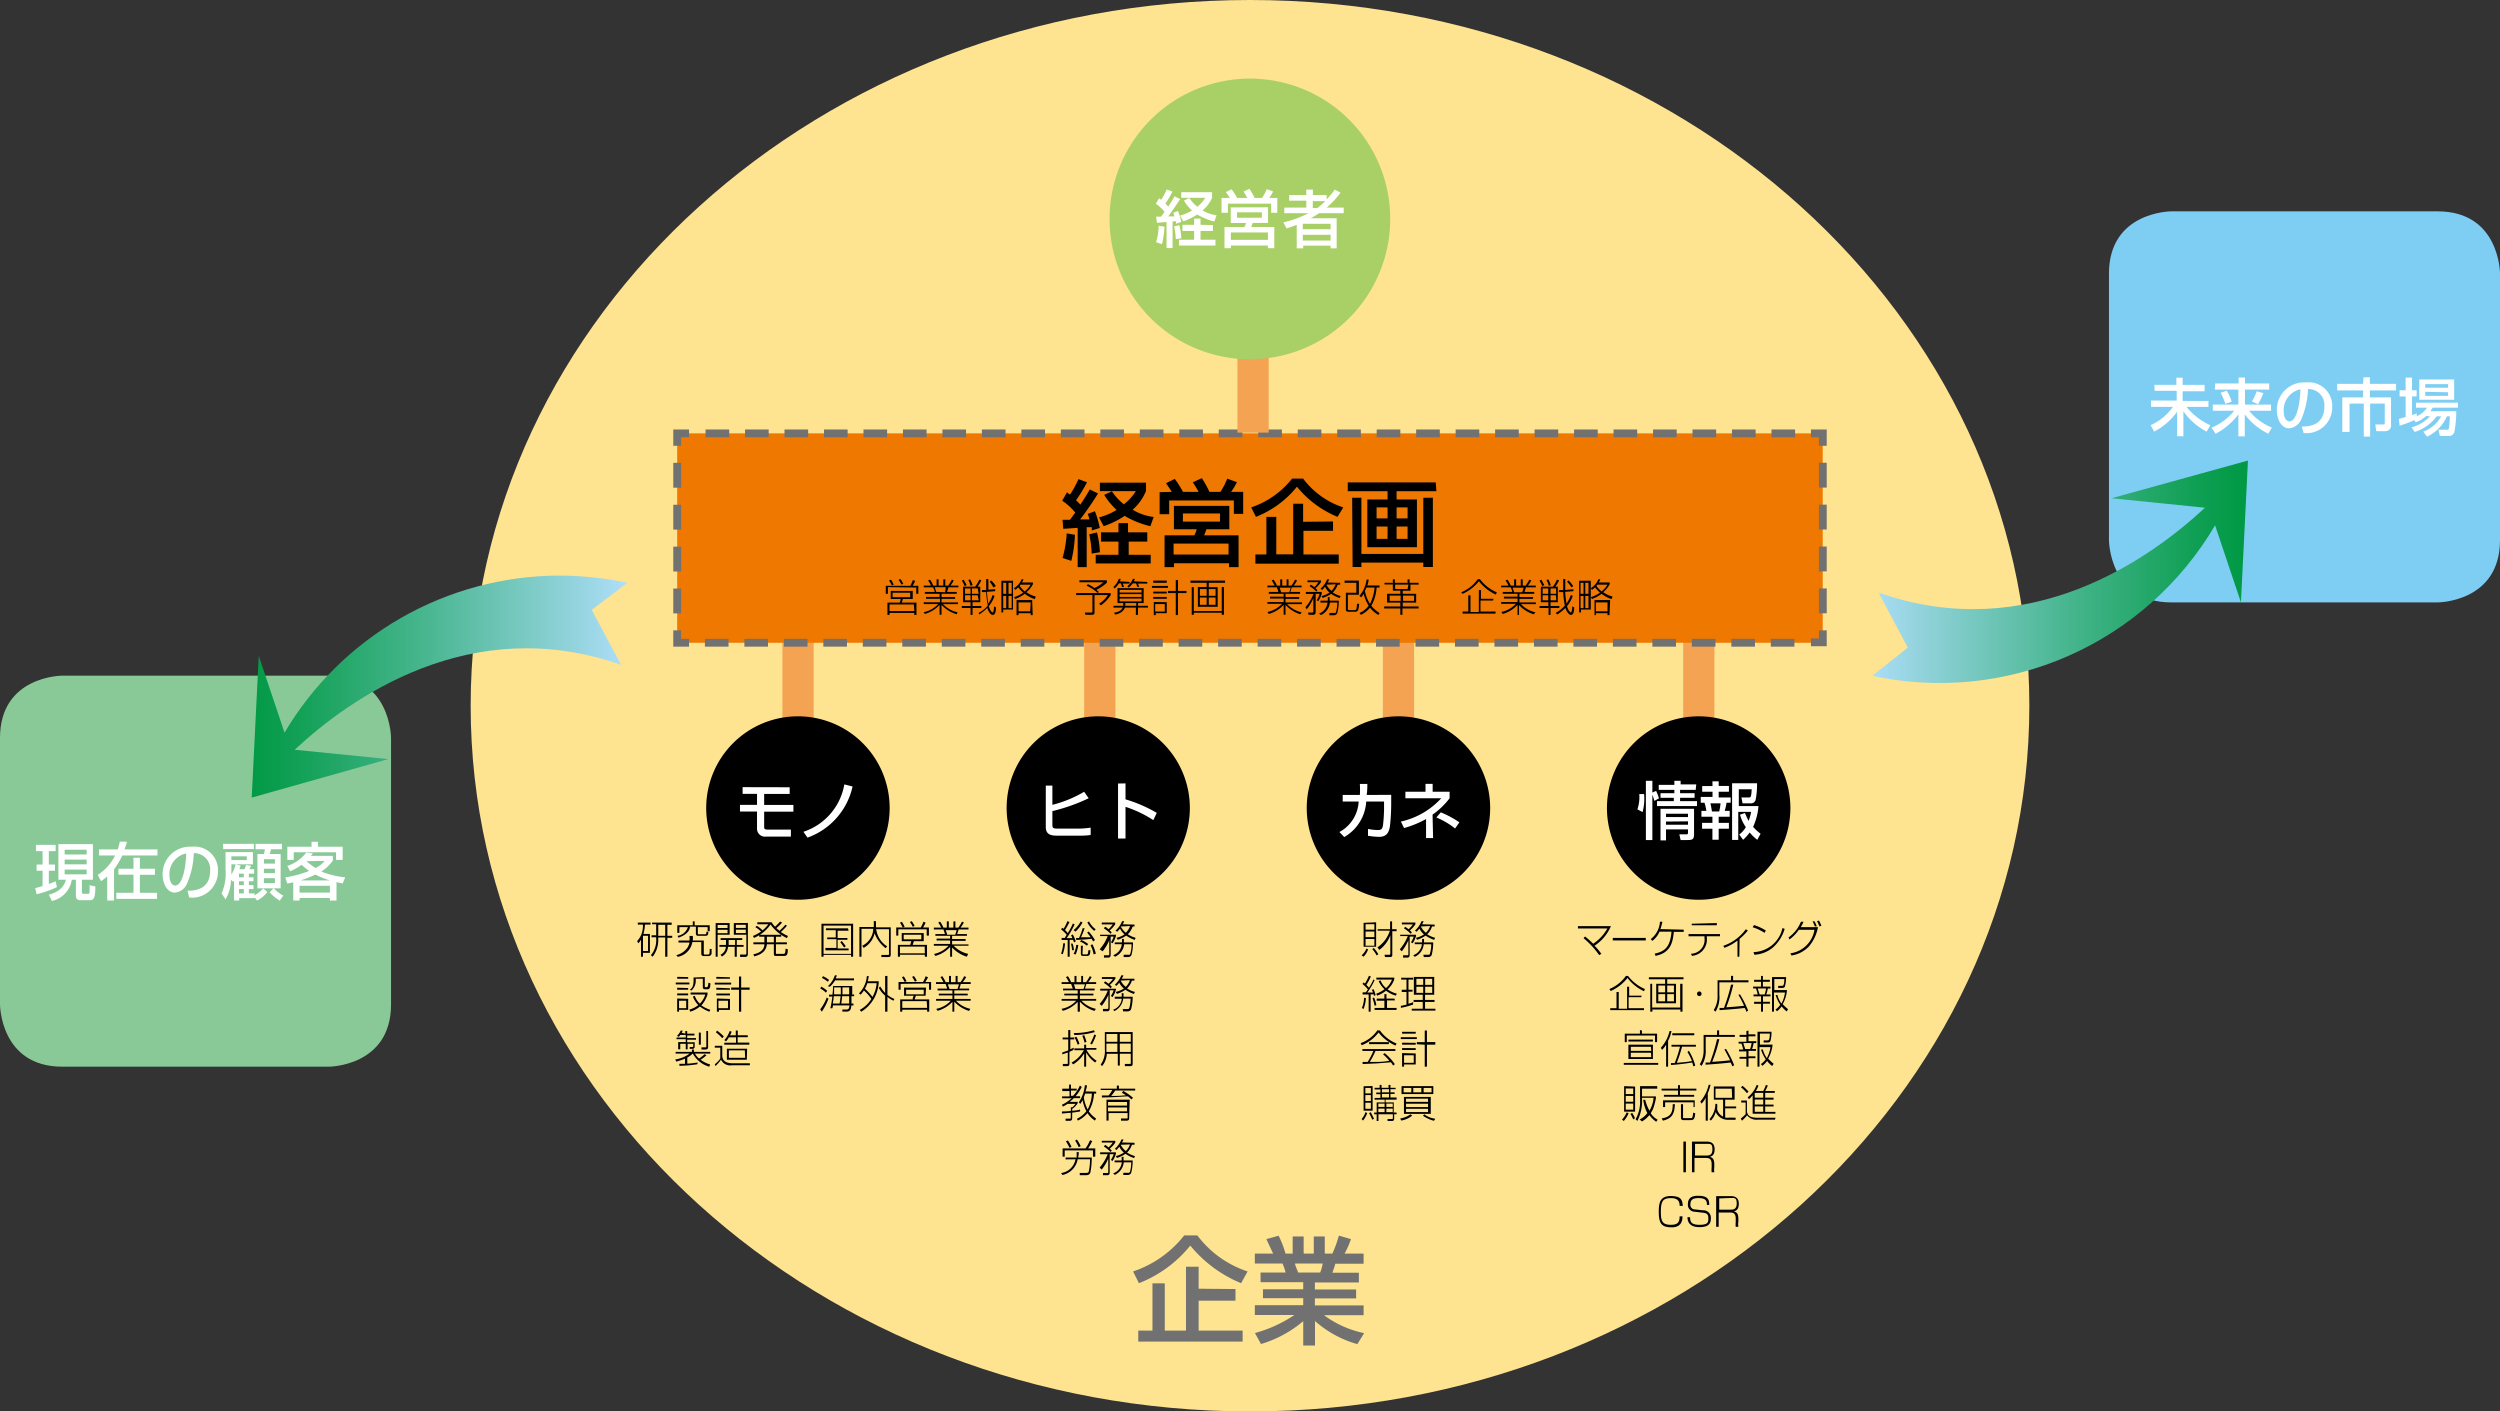 <svg xmlns="http://www.w3.org/2000/svg" xmlns:xlink="http://www.w3.org/1999/xlink" viewBox="0 0 227.34 128.35"><rect x="0" y="0" width="227.34" height="128.35" fill="#333333" stroke="none"/><defs><style>.cls-1,.cls-10,.cls-3,.cls-8,.cls-9{fill:none;}.cls-2{fill:#fee391;}.cls-3{stroke:#f4a352;stroke-width:2.84px;}.cls-4{fill:#fff;}.cls-5{fill:#7ecef4;}.cls-6{fill:#89c997;}.cls-7{fill:#ee7800;}.cls-10,.cls-8,.cls-9{stroke:#727171;stroke-width:0.71px;}.cls-8{stroke-dasharray:2.26 1.55;}.cls-9{stroke-dasharray:2.15 1.44;}.cls-11{clip-path:url(#clip-path);}.cls-12{fill:url(#名称未設定グラデーション);}.cls-13{clip-path:url(#clip-path-2);}.cls-14{fill:url(#名称未設定グラデーション_2);}.cls-15{fill:#727171;}.cls-16{fill:#a9d066;}</style><clipPath id="clip-path"><path class="cls-1" d="M25.88,66.64l-2.35-7-.64,12.89,12.42-3.5-8.51-.85c5-4.66,16-12.54,29.68-7.72l-2.67-5L57.05,53a30,30,0,0,0-6.21-.66,29.14,29.14,0,0,0-25,14.34"/></clipPath><linearGradient id="名称未設定グラデーション" x1="-149.67" y1="158.41" x2="-148.67" y2="158.41" gradientTransform="matrix(34.16, 0, 0, -34.16, 5135.2, 5473.29)" gradientUnits="userSpaceOnUse"><stop offset="0" stop-color="#094"/><stop offset="0.15" stop-color="#14a158"/><stop offset="0.46" stop-color="#46b58d"/><stop offset="0.89" stop-color="#97d5e1"/><stop offset="1" stop-color="#addef8"/></linearGradient><clipPath id="clip-path-2"><path class="cls-1" d="M192,45.31l8.51.86c-5,4.65-16,12.54-29.68,7.72l2.66,5-3.23,2.57a29.05,29.05,0,0,0,31.17-13.69l2.35,7,.64-12.89Z"/></clipPath><linearGradient id="名称未設定グラデーション_2" x1="-149.67" y1="158.38" x2="-148.67" y2="158.38" gradientTransform="matrix(34.16, 0, 0, -34.16, 5282.59, 5462.81)" gradientUnits="userSpaceOnUse"><stop offset="0" stop-color="#addef8"/><stop offset="0.2" stop-color="#86ced0"/><stop offset="0.58" stop-color="#3eb285"/><stop offset="0.86" stop-color="#11a056"/><stop offset="1" stop-color="#094"/></linearGradient></defs><g id="レイヤー_2" data-name="レイヤー 2"><g id="レイヤー_1-2" data-name="レイヤー 1"><path class="cls-2" d="M184.54,64.17c0,35.45-31.73,64.18-70.87,64.18S42.8,99.62,42.8,64.17,74.53,0,113.67,0s70.87,28.73,70.87,64.17"/><path d="M59.1,84.93v1.72h-.63V87h-.18V85.45a1.3,1.3,0,0,1-.25.33l-.1-.2a2,2,0,0,0,.52-1.5H58V83.9h1.16v.18h-.51a3.81,3.81,0,0,1-.14.85Zm-.17.17h-.46v1.38h.46Zm2.15-1h-.39v1h.44v.18h-.44V87h-.2V85.25h-.63v.14A2.51,2.51,0,0,1,59.35,87l-.16-.14a2.11,2.11,0,0,0,.48-1.5v-.13h-.42v-.18h.42v-1H59.3V83.9h1.78Zm-.59,0h-.63v1h.63Z"/><path d="M61.5,86.86a1.79,1.79,0,0,0,1-.66,1.33,1.33,0,0,0,.2-.49h-1v-.18h1a2.12,2.12,0,0,0,0-.42H63a3.13,3.13,0,0,1,0,.42h1V86.7c0,.1,0,.1.11.1h.25c.15,0,.17,0,.18-.51l.17,0s0,.42,0,.44-.08.21-.27.21H64c-.23,0-.23-.18-.23-.27v-1h-.81a1.65,1.65,0,0,1-1.32,1.34Zm1.67-3.08v.36h1.37v.54h-.19v-.37h-.89v.55c0,.07,0,.1.11.1h.52c.1,0,.14,0,.15-.23l.17,0c0,.31-.07.37-.27.37h-.61c-.13,0-.25,0-.25-.25v-.58h-.54c0,.22-.15.69-1.05,1l-.08-.17a1.13,1.13,0,0,0,.94-.79h-.77v.52h-.19v-.69H63v-.36Z"/><path d="M66.35,83.94V85H65.26v2h-.18V83.94Zm-.19.17h-.9v.28h.9Zm0,.44h-.9v.31h.9Zm1.46,1.38v.17H67V87h-.19V86.1h-.61a1.07,1.07,0,0,1-.55.88l-.13-.16a.86.86,0,0,0,.49-.72h-.59v-.17h.6a.62.62,0,0,0,0-.12v-.33h-.49v-.17H67.5v.17H67v.45Zm-.77,0v-.45h-.59v.34a.41.41,0,0,1,0,.11Zm1.16-2v2.79c0,.17-.05.3-.25.3H67.3l0-.22h.44c.07,0,.13,0,.13-.1V85H66.73V83.94Zm-.19.17h-.9v.28h.9Zm0,.44h-.9v.31h.9Z"/><path d="M71.56,84.18a4.25,4.25,0,0,1-.55.57,3.35,3.35,0,0,0,.64.36l-.09.2a3.89,3.89,0,0,1-1.49-1.24,3.46,3.46,0,0,1-1.51,1.22l-.09-.18a3.74,3.74,0,0,0,.74-.4,3.06,3.06,0,0,0-.52-.4l.13-.12a2.88,2.88,0,0,1,.53.41,3.51,3.51,0,0,0,.52-.55h-1v-.18h1.3a2,2,0,0,0,.31.4,4.08,4.08,0,0,0,.46-.47l.18.1a4.3,4.3,0,0,1-.52.5l.28.24a4.68,4.68,0,0,0,.54-.55Zm-1,1v.51h1v.18h-1v.78c0,.08,0,.09.11.09h.53c.17,0,.21,0,.24-.48l.2.07c0,.52-.1.6-.38.6h-.67c-.16,0-.22,0-.22-.24v-.82h-.63c-.07.53-.36.89-1.15,1.1l-.08-.19c.53-.11,1-.37,1-.91h-1v-.18h1v-.51h-.47v-.17h2v.17Zm-.19,0h-.63v.51h.63Z"/><path d="M62.69,89.35v.17H61.45v-.17Zm-.11-.5V89h-1v-.17Zm0,1V90h-1v-.18Zm0,.49v.17h-1v-.17Zm0,.49v1h-.83V92h-.17V90.8ZM62.4,91h-.65v.68h.65Zm2.1,1a3.5,3.5,0,0,1-.85-.47,2.63,2.63,0,0,1-.88.47l-.08-.19a2.3,2.3,0,0,0,.81-.41,2.25,2.25,0,0,1-.49-.77l.17-.08a1.75,1.75,0,0,0,.46.72,2.1,2.1,0,0,0,.5-.83H62.8v-.18h1.54v.17a2.83,2.83,0,0,1-.56,1,3,3,0,0,0,.82.4Zm-.41-3.15v.83c0,.07,0,.09.1.09h.1s.11,0,.13-.41l.18.06c0,.45-.1.54-.26.54h-.22c-.16,0-.21-.07-.21-.22V89h-.65a1.21,1.21,0,0,1-.39,1.08L62.74,90c.33-.26.33-.51.33-1.11Z"/><path d="M66.49,89.36v.17H65v-.17Zm-.11-.49V89H65.14v-.17Zm0,1V90H65.14v-.18Zm0,.48v.17H65.14v-.17Zm0,.49v1h-1V92h-.19V90.8ZM66.2,91h-.87v.68h.87Zm.29-1V89.8h.71v-1h.2v1h.77V90H67.4v2h-.2V90Z"/><path d="M63.41,96.78a11.14,11.14,0,0,1-1.63.14v-.18h.51v-.47a5.37,5.37,0,0,1-.8.27l-.08-.2a2.85,2.85,0,0,0,1.3-.53H61.44v-.16h1.48v-.21h.18v.21h1.49v.16H63.2a1.54,1.54,0,0,0,.37.45,3.69,3.69,0,0,0,.51-.4l.16.1a3.18,3.18,0,0,1-.53.41,2.76,2.76,0,0,0,.87.43L64.5,97A2.45,2.45,0,0,1,63,95.8h0a2.27,2.27,0,0,1-.5.37v.55c.31,0,.63-.06.95-.1ZM62.32,94v-.24h.17V94h.66v.16h-.66v.24h.8v.15h-.8v.23h.68v.41c0,.18-.15.19-.23.19h-.22l0-.17.24,0c.06,0,.08,0,.08-.1v-.19h-.51v.5h-.17v-.5h-.5v.5h-.19v-.66h.69V94.5h-.84v-.15h.84v-.24h-.49a.75.75,0,0,1-.17.18l-.13-.1a1.43,1.43,0,0,0,.33-.47l.18,0a.7.7,0,0,1-.1.19Zm1.41-.1V95h-.18v-1.1Zm.66-.14v1.47c0,.14-.08.21-.23.21h-.37l0-.2h.36c.07,0,.08,0,.08-.09v-1.4Z"/><path d="M65.68,95.1V96c0,.28.14.69.93.69h1.58l0,.18H66.57a.91.91,0,0,1-1-.51,4.5,4.5,0,0,1-.5.58L65,96.78a2.61,2.61,0,0,0,.5-.51v-1H65V95.1Zm0-.69a4.65,4.65,0,0,0-.58-.54l.11-.15a4.77,4.77,0,0,1,.61.53Zm1.23-.27v-.43h.18v.43H68v.18h-.92v.49h1.06V95H65.86v-.18h1.07v-.49h-.65a1.89,1.89,0,0,1-.26.37l-.15-.12a2.43,2.43,0,0,0,.49-.83l.17.07a2.5,2.5,0,0,1-.14.33Zm1,2.23H66.1v-1h1.84Zm-.18-.86H66.28v.68h1.48Z"/><path d="M77.58,84V87h-.19v-.17h-2.5V87H74.7V84Zm-.19.17h-2.5v2.57h2.5Zm-.22.47h-1v.66h.89v.16h-.89v.79h1v.17H75.06V86.2h1v-.79h-.84v-.16H76v-.66h-.89v-.17h2Zm-.41,1.52c-.18-.25-.26-.38-.35-.48l.13-.11a4.52,4.52,0,0,1,.37.47Z"/><path d="M79.66,83.78v.55H81v2.39c0,.25,0,.31-.28.31h-.57l0-.19h.59c.08,0,.1,0,.1-.11V84.5H79.68a2.15,2.15,0,0,0,1,1.56l-.15.16a3.11,3.11,0,0,1-1-1.35,2,2,0,0,1-1,1.33L78.41,86a1.77,1.77,0,0,0,1-1.54H78.34V87h-.19v-2.7h1.31v-.55Z"/><path d="M81.69,84.51v.57H81.5v-.74h2.23a2.45,2.45,0,0,0,.24-.52l.2.08a3.22,3.22,0,0,1-.23.44h.53v.74h-.2v-.57ZM84,85.59h-.91c0,.11-.06.21-.09.33H84.3V87h-.2v-.18H81.84V87h-.19V85.92h1.12a2.07,2.07,0,0,0,.09-.33H82v-.74h2Zm-1.91-1.25a4.26,4.26,0,0,0-.25-.44l.18-.07a3,3,0,0,1,.24.44Zm2,1.74H81.84v.61H84.1ZM83.78,85h-1.6v.42h1.6ZM83,84.28a2.17,2.17,0,0,0-.26-.44l.17-.07a2.24,2.24,0,0,1,.26.43Z"/><path d="M87.92,87a3.06,3.06,0,0,1-1.34-.84V87H86.4v-.89a2.9,2.9,0,0,1-1.34.82l-.12-.18A2.54,2.54,0,0,0,86.26,86H84.92v-.16H86.4v-.32H85.17v-.17H86.4V85.1H85.06v-.16h.87a4.11,4.11,0,0,0-.14-.42h-.87v-.17h.67a3.22,3.22,0,0,0-.27-.46l.17-.08a2.85,2.85,0,0,1,.3.54h.31v-.56h.18v.56h.42v-.56h.18v.56h.27a3.4,3.4,0,0,0,.33-.54l.17.08a4,4,0,0,1-.3.46h.72v.17h-.9a3.83,3.83,0,0,1-.13.42h.89v.16H86.58v.29h1.23v.17H86.58v.32h1.49V86H86.72a2.61,2.61,0,0,0,1.32.74Zm-1.06-2a2.61,2.61,0,0,0,.13-.42H86l.14.42Z"/><path d="M75.11,90.27a2.22,2.22,0,0,0-.52-.38l.09-.17a2.37,2.37,0,0,1,.54.38Zm-.52,1.51a4.06,4.06,0,0,0,.59-1.07l.16.11A5.4,5.4,0,0,1,74.73,92Zm.69-2.5a2.21,2.21,0,0,0-.54-.35l.1-.16a2.64,2.64,0,0,1,.55.34Zm0,.41a2.38,2.38,0,0,0,.64-1l.18,0a1.36,1.36,0,0,1-.11.28h1.67v.18H75.94a2.83,2.83,0,0,1-.47.58Zm2.39.73v.17h-.24c0,.21,0,.46,0,.67h.18v.17h-.2c0,.32-.09.56-.42.56H76.6l0-.19H77c.2,0,.22-.16.25-.37h-1.5a2,2,0,0,1-.06.26l-.18,0a9.12,9.12,0,0,0,.18-1.07h-.3v-.17h.31a7.78,7.78,0,0,0,.06-.79H77.5c0,.11,0,.64,0,.79Zm-1.32.84c.06-.35.08-.56.09-.67h-.62c0,.12-.06.52-.09.67Zm.11-.84c0-.27,0-.46,0-.63h-.61c0,.17,0,.32,0,.63Zm.76.84c0-.2,0-.24,0-.67h-.64c0,.23-.06.5-.07.67Zm0-.84c0-.07,0-.55,0-.63h-.61c0,.13,0,.28,0,.63Z"/><path d="M78.11,90.34a2.57,2.57,0,0,0,.72-1.58H79a3.18,3.18,0,0,1-.09.47h1A3.33,3.33,0,0,1,78.32,92l-.14-.16a2.87,2.87,0,0,0,1.06-1,4,4,0,0,0-.68-.77,2.75,2.75,0,0,1-.3.38Zm.76-.93a2.39,2.39,0,0,1-.22.5,5.13,5.13,0,0,1,.69.75,3.08,3.08,0,0,0,.38-1.25ZM81.25,91a3.06,3.06,0,0,1-.55-.34V92h-.21V90.54a2.3,2.3,0,0,1-.58-.72l.14-.11a3.18,3.18,0,0,0,.44.58V88.75h.21v1.72a2.64,2.64,0,0,0,.63.37Z"/><path d="M81.9,89.47V90h-.19V89.3h2.22a2.25,2.25,0,0,0,.24-.52l.21.08c0,.07-.1.21-.23.44h.52V90h-.19v-.57Zm2.27,1.08h-.9c0,.11-.06.22-.1.33H84.5V92h-.19v-.18H82.05V92h-.19V90.88H83c0-.1,0-.16.09-.33h-.88v-.74h2Zm-1.9-1.25c-.07-.14-.14-.26-.25-.44l.17-.07a3.3,3.3,0,0,1,.25.44Zm2,1.74H82.05v.61h2.26ZM84,90h-1.6v.42H84Zm-.8-.73a2.76,2.76,0,0,0-.26-.44l.17-.07a2.24,2.24,0,0,1,.26.43Z"/><path d="M88.12,91.93a3.06,3.06,0,0,1-1.34-.84V92h-.17V91.1a2.9,2.9,0,0,1-1.35.82l-.12-.18A2.39,2.39,0,0,0,86.46,91H85.12v-.16h1.49v-.32H85.37v-.16h1.24v-.3H85.26V89.9h.87a4.11,4.11,0,0,0-.14-.42h-.87v-.17h.67a3.22,3.22,0,0,0-.27-.46l.17-.08a2.85,2.85,0,0,1,.3.54h.31v-.56h.18v.56h.42v-.56h.18v.56h.27a3.4,3.4,0,0,0,.33-.54l.18.08a3.1,3.1,0,0,1-.31.46h.72v.17h-.9a3.83,3.83,0,0,1-.13.42h.89v.16H86.78v.3H88v.16H86.78v.32h1.49V91H86.93a2.54,2.54,0,0,0,1.31.74Zm-1.05-2a3.62,3.62,0,0,0,.13-.42h-1c0,.06.12.35.14.42Z"/><line class="cls-3" x1="72.57" y1="66.55" x2="72.57" y2="54.93"/><path d="M80.9,73.47a8.34,8.34,0,1,1-8.33-8.33,8.34,8.34,0,0,1,8.33,8.33"/><path class="cls-4" d="M71.81,71.59v.61H69.49v1h2.66v.61H69.49v1.32c0,.23,0,.31.36.31h.86l1.21,0,0,.64H69.63a.72.72,0,0,1-.79-.7V73.8H67.29v-.61h1.55v-1H67.53v-.61Z"/><path class="cls-4" d="M73.06,75.64a5.52,5.52,0,0,0,3.72-4.31l.75.19a6.4,6.4,0,0,1-4.1,4.65Z"/><line class="cls-3" x1="100.01" y1="66.55" x2="100.01" y2="54.93"/><path d="M108.2,73.47a8.33,8.33,0,1,1-8.33-8.33,8.34,8.34,0,0,1,8.33,8.33"/><path d="M97.72,84.07A8.54,8.54,0,0,1,97,85.31l.52,0a2,2,0,0,0-.12-.25l.15-.09a3.85,3.85,0,0,1,.28.63l-.16.1-.09-.23-.31,0V87h-.18V85.48l-.55,0,0-.19h.29L97,85a4.05,4.05,0,0,0-.51-.49l.11-.15.12.1a3.4,3.4,0,0,0,.34-.69l.2.07a7.09,7.09,0,0,1-.41.73,3.44,3.44,0,0,1,.25.28,5.83,5.83,0,0,0,.47-.88Zm-1.23,2.64a3.1,3.1,0,0,0,.19-.93l.17,0a3.4,3.4,0,0,1-.21,1Zm1-.3a3.41,3.41,0,0,0-.1-.6l.15,0a2.37,2.37,0,0,1,.12.6Zm.14.34a2.28,2.28,0,0,0,.24-.82l.19,0a3.17,3.17,0,0,1-.24.86Zm0-2.17a2.55,2.55,0,0,0,.64-.78l.17.08a3,3,0,0,1-.64.84Zm1-.17a6.1,6.1,0,0,1-.33.82c.43,0,.57,0,.88,0-.09-.13-.14-.2-.32-.42l.14-.1a3.9,3.9,0,0,1,.57.78l-.17.12-.13-.24a13.36,13.36,0,0,1-1.41.1l0-.17h.26a5.62,5.62,0,0,0,.33-.89Zm.2,1.59a1.89,1.89,0,0,0-.62-.38l.12-.14a2.64,2.64,0,0,1,.63.37Zm-.39.71c0,.07,0,.08.1.08h.26c.09,0,.15,0,.17-.38l.18,0c0,.4-.07.52-.31.52H98.5c-.19,0-.21-.09-.21-.23V86h.18Zm.59-2.92a2.1,2.1,0,0,0,.61.72l-.14.14a2.45,2.45,0,0,1-.62-.76Zm.42,3a3.32,3.32,0,0,0-.28-.84l.17-.08a3.44,3.44,0,0,1,.31.86Z"/><path d="M100,86.33a4,4,0,0,0,.73-1.21h-.69V85h1.44v.12a2.34,2.34,0,0,1-.31.66l-.15-.09a1.79,1.79,0,0,0,.25-.52H101v1.65c0,.26-.16.26-.25.26h-.36l0-.21h.37c.07,0,.11,0,.11-.1V85.51a4,4,0,0,1-.6,1Zm1-1.41a3.21,3.21,0,0,0-.62-.5l.11-.14c.08,0,.16.1.32.22a2.77,2.77,0,0,0,.38-.44h-1v-.17h1.22v.16a2.37,2.37,0,0,1-.5.56l.18.17Zm.23,1.94a1.18,1.18,0,0,0,.78-1h-.64V85.7h.66a1.83,1.83,0,0,0,0-.32h.17c0,.1,0,.16,0,.32h.83a4.25,4.25,0,0,1-.14,1.15.34.34,0,0,1-.32.18h-.39l0-.21h.42c.13,0,.16,0,.18-.09a2.93,2.93,0,0,0,.12-.86h-.67A1.43,1.43,0,0,1,101.4,87Zm1.94-2.78v.17H103a1.82,1.82,0,0,1-.44.71,2.43,2.43,0,0,0,.71.32l-.08.19a3.09,3.09,0,0,1-.78-.39,2.89,2.89,0,0,1-.77.38l-.11-.18a2,2,0,0,0,.73-.31,1.66,1.66,0,0,1-.41-.53,1.74,1.74,0,0,1-.26.29l-.15-.1a2.36,2.36,0,0,0,.6-.86l.19,0a1.15,1.15,0,0,1-.14.28Zm-1.25.17,0,0a1.74,1.74,0,0,0,.46.57,1.62,1.62,0,0,0,.38-.61Z"/><path d="M97.61,95.48l-.36.17v1.06c0,.14,0,.24-.26.24h-.34l0-.2H97c.09,0,.1,0,.1-.11v-.93l-.5.17,0-.17.54-.19v-1h-.51v-.17h.51v-.68h.19v.68h.36v.17h-.36v.89l.33-.14Zm-.17,1.15a2.75,2.75,0,0,0,1.12-1.13H97.7v-.16h.89V95h.18v.3h.93v.16h-.9a2.61,2.61,0,0,0,.92,1l-.13.16a2.8,2.8,0,0,1-.82-.92V97h-.18V95.79a3,3,0,0,1-1,1Zm.2-2.69a6.23,6.23,0,0,0,1.83-.25l.09.16a6.73,6.73,0,0,1-1.86.27ZM98,95a4.71,4.71,0,0,0-.28-.65l.15-.08a2.56,2.56,0,0,1,.29.66Zm.63-.18a4.2,4.2,0,0,0-.21-.63l.17-.06a3.78,3.78,0,0,1,.21.62Zm.51.08a4.78,4.78,0,0,0,.37-.83l.16.07a4.49,4.49,0,0,1-.38.84Z"/><path d="M103,96.66c0,.19,0,.29-.24.29h-.47l0-.2h.47c.07,0,.07-.07.07-.11v-.82h-1v1.08h-.18V95.83h-1a1.91,1.91,0,0,1-.43,1.12l-.13-.14a2.09,2.09,0,0,0,.38-1.39V93.85H103Zm-2.39-1.27v.27h1V94.9h-1Zm1-1.36h-1v.71h1Zm1.22,0h-1v.71h1Zm0,.87h-1v.76h1Z"/><path d="M99.53,91.93a3,3,0,0,1-1.33-.84V92H98V91.1a2.9,2.9,0,0,1-1.35.82l-.12-.18A2.39,2.39,0,0,0,97.87,91H96.54v-.16H98v-.32H96.78v-.16H98v-.3H96.67V89.9h.88a3.92,3.92,0,0,0-.15-.42h-.86v-.17h.66a2.49,2.49,0,0,0-.27-.46l.18-.08a2.69,2.69,0,0,1,.29.54h.31v-.56h.18v.56h.43v-.56h.17v.56h.28a4.34,4.34,0,0,0,.33-.54l.17.08a3.1,3.1,0,0,1-.31.46h.72v.17h-.89c-.07.25-.1.32-.13.42h.88v.16H98.2v.3h1.23v.16H98.2v.32h1.48V91H98.34a2.58,2.58,0,0,0,1.31.74Zm-1-2a3.62,3.62,0,0,0,.13-.42h-1l.13.42Z"/><path d="M100,91.29a4.12,4.12,0,0,0,.74-1.21h-.69v-.17h1.43V90a2.26,2.26,0,0,1-.31.67l-.15-.1a1.79,1.79,0,0,0,.25-.52h-.36v1.65c0,.26-.16.26-.25.26h-.36l0-.21h.37c.07,0,.12,0,.12-.1V90.47a4.13,4.13,0,0,1-.61,1Zm1-1.41a2.93,2.93,0,0,0-.62-.5l.12-.14c.07.05.16.1.31.22a2.71,2.71,0,0,0,.39-.44h-1v-.17h1.23V89a2.67,2.67,0,0,1-.51.56,1,1,0,0,1,.18.17Zm.23,1.94a1.18,1.18,0,0,0,.78-1h-.64v-.18H102a1.83,1.83,0,0,0,0-.32h.17c0,.1,0,.16,0,.32H103a4.22,4.22,0,0,1-.15,1.15.34.34,0,0,1-.32.18h-.39l-.05-.21h.43c.13,0,.15-.05.17-.09a2.93,2.93,0,0,0,.12-.86h-.67a1.43,1.43,0,0,1-.82,1.14ZM103.16,89v.17h-.23a1.6,1.6,0,0,1-.44.71,2.19,2.19,0,0,0,.71.32l-.08.19a3.09,3.09,0,0,1-.78-.39,2.75,2.75,0,0,1-.77.38l-.11-.18a2.18,2.18,0,0,0,.74-.31,1.49,1.49,0,0,1-.42-.53,1.74,1.74,0,0,1-.26.29l-.14-.1a2.45,2.45,0,0,0,.59-.86l.19,0A1.15,1.15,0,0,1,102,89Zm-1.25.17,0,0a1.74,1.74,0,0,0,.46.57,1.44,1.44,0,0,0,.38-.61Z"/><path d="M98.37,98.84a3.89,3.89,0,0,1-.56.85h.41v.17h-.57a3.62,3.62,0,0,1-.38.34H98v.12a1.66,1.66,0,0,1-.5.52V101c.36,0,.52-.06.72-.1v.17c-.31.06-.63.1-.72.11v.48c0,.26-.14.26-.26.26H96.9l0-.19h.38c.08,0,.09,0,.09-.09v-.45l-.8.07v-.19c.15,0,.59,0,.81-.06v-.32h.14a1.6,1.6,0,0,0,.28-.31h-.71a4.29,4.29,0,0,1-.44.25l-.08-.17a3.4,3.4,0,0,0,.88-.59h-.87v-.17h.68v-.48H96.6V99h.62v-.37h.17V99h.52v.17h-.52v.48h.19a3.31,3.31,0,0,0,.62-.93Zm1.31.43v.18h-.19a3.66,3.66,0,0,1-.48,1.61,2.49,2.49,0,0,0,.67.66l-.12.18a2.45,2.45,0,0,1-.67-.68,2.5,2.5,0,0,1-.87.68l-.09-.16a2.48,2.48,0,0,0,.86-.69,3.26,3.26,0,0,1-.34-1c-.09.15-.15.25-.21.33l-.14-.13a3.32,3.32,0,0,0,.55-1.56l.19,0c0,.2-.06.33-.12.56Zm-1,.18-.12.34a3.22,3.22,0,0,0,.35,1.1,3.41,3.41,0,0,0,.38-1.44Z"/><path d="M102.13,99.2a4.85,4.85,0,0,1,.9.63l-.14.15a3,3,0,0,0-.32-.28c-.4,0-1.08.09-2.37.1l0-.18h.61a3.64,3.64,0,0,0,.34-.5h-1.06V99h1.47v-.28h.19V99h1.48v.17h-1.84c0,.08-.15.24-.34.49.62,0,.69,0,1.34-.06-.13-.09-.24-.15-.36-.22Zm.55,2.49c0,.07,0,.22-.24.22h-.5l0-.2h.51c.09,0,.09,0,.09-.09v-.4h-1.73v.68h-.19V100h2.11Zm-.19-1.48h-1.73v.33h1.73Zm0,.5h-1.73v.35h1.73Z"/><path d="M96.9,105.43v-.17h1a2.83,2.83,0,0,0,0-.49h.2c0,.09,0,.21-.06.49h1.24a7.18,7.18,0,0,1-.12,1.34c-.08.24-.22.27-.47.27h-.5l0-.21h.52c.13,0,.24,0,.29-.1a4.76,4.76,0,0,0,.12-1.14H98a1.77,1.77,0,0,1-1.39,1.43l-.11-.18a1.53,1.53,0,0,0,1.3-1.25Zm2.7-1v.75h-.21v-.57H96.82v.57h-.19v-.75h2.09a3.79,3.79,0,0,0,.4-.74l.2.07a4.44,4.44,0,0,1-.37.67Zm-2.34-.05a5.34,5.34,0,0,0-.33-.6l.18-.07a3.61,3.61,0,0,1,.33.58Zm.84-.06a6.12,6.12,0,0,0-.33-.61l.16-.08a3.13,3.13,0,0,1,.34.6Z"/><path d="M100,106.17a4.27,4.27,0,0,0,.73-1.21h-.69v-.17h1.44v.12a2.54,2.54,0,0,1-.31.67l-.15-.1a1.93,1.93,0,0,0,.25-.52h-.36v1.66c0,.25-.16.25-.25.25h-.36l0-.2h.37c.07,0,.11,0,.11-.1v-1.21a4,4,0,0,1-.6,1Zm1-1.41a3.64,3.64,0,0,0-.62-.5l.11-.14c.08,0,.16.1.32.22a2.77,2.77,0,0,0,.38-.44h-1v-.16h1.23v.16a2.33,2.33,0,0,1-.5.55l.18.18Zm.23,1.94a1.18,1.18,0,0,0,.78-1h-.65v-.17H102c0-.12,0-.23,0-.33h.17c0,.1,0,.17,0,.33H103a4.23,4.23,0,0,1-.14,1.14.35.35,0,0,1-.32.18h-.39l0-.2h.42a.16.16,0,0,0,.18-.08,3.07,3.07,0,0,0,.12-.87h-.68a1.41,1.41,0,0,1-.82,1.14Zm1.94-2.78v.18h-.24a1.66,1.66,0,0,1-.44.71,2.58,2.58,0,0,0,.72.32l-.08.18a2.78,2.78,0,0,1-.78-.39,2.94,2.94,0,0,1-.78.38l-.1-.17a2.2,2.2,0,0,0,.73-.32,1.56,1.56,0,0,1-.41-.53c-.15.19-.22.25-.26.3l-.15-.11a2.32,2.32,0,0,0,.6-.85l.19,0a2.42,2.42,0,0,1-.14.27Zm-1.25.18,0,0a1.53,1.53,0,0,0,.46.57,1.6,1.6,0,0,0,.38-.6Z"/><path class="cls-4" d="M95.7,71.44v1.75A11,11,0,0,0,98.59,72l.41.59a16.87,16.87,0,0,1-3.3,1.17V75c0,.3.07.35.5.35h1.86a7,7,0,0,0,1.12-.09l0,.67a5.91,5.91,0,0,1-.76.06H96.1c-.46,0-1-.06-1-.78V71.44Z"/><path class="cls-4" d="M102.35,71.24v1.45a12.52,12.52,0,0,1,2.84,1.23l-.31.66a10.74,10.74,0,0,0-2.53-1.21v2.88h-.68v-5Z"/><line class="cls-3" x1="127.17" y1="66.55" x2="127.17" y2="54.93"/><path d="M135.51,73.47a8.34,8.34,0,1,1-8.34-8.33,8.34,8.34,0,0,1,8.34,8.33"/><path d="M123.82,86.87a1.65,1.65,0,0,0,.44-.61l.15.07A1.79,1.79,0,0,1,124,87Zm1.32-3v2.22H124V83.92Zm-.16.17h-.8v.5h.8Zm0,.67h-.8v.51h.8Zm0,.68h-.8V86h.8Zm.21,1.5a2.79,2.79,0,0,0-.4-.58l.13-.11a3.18,3.18,0,0,1,.42.57Zm.07-.74a2.89,2.89,0,0,0,1.13-1.52h-1.11V84.5h1.13v-.71h.18v.71H127v.18h-.39v2.11c0,.15,0,.24-.24.24h-.42l-.05-.21h.42c.08,0,.11,0,.11-.11V85.05a2.93,2.93,0,0,1-1,1.33Z"/><path d="M127.29,86.33a4.27,4.27,0,0,0,.73-1.21h-.69V85h1.44v.12a2.34,2.34,0,0,1-.31.66l-.15-.09a2.09,2.09,0,0,0,.25-.52h-.37v1.65c0,.26-.15.26-.24.26h-.36l0-.21h.37c.06,0,.11,0,.11-.1V85.51a4.37,4.37,0,0,1-.6,1Zm1-1.41a3.21,3.21,0,0,0-.62-.5l.11-.14a2.8,2.8,0,0,1,.31.22,2.31,2.31,0,0,0,.39-.44h-1v-.17h1.23v.16a2.61,2.61,0,0,1-.5.56l.18.17Zm.23,1.94a1.18,1.18,0,0,0,.78-1h-.65V85.7h.67c0-.12,0-.22,0-.32h.17a2.07,2.07,0,0,1,0,.32h.84a4.69,4.69,0,0,1-.14,1.15.35.35,0,0,1-.32.18h-.39l-.05-.21h.42c.13,0,.16,0,.18-.09a2.93,2.93,0,0,0,.12-.86h-.68a1.41,1.41,0,0,1-.82,1.14Zm1.94-2.78v.17h-.24a1.6,1.6,0,0,1-.44.71,2.58,2.58,0,0,0,.72.32l-.08.19a3.09,3.09,0,0,1-.78-.39,2.94,2.94,0,0,1-.78.38l-.1-.18a2,2,0,0,0,.73-.31,1.52,1.52,0,0,1-.41-.53,2.43,2.43,0,0,1-.26.29l-.15-.1a2.48,2.48,0,0,0,.6-.86l.19,0a1.73,1.73,0,0,1-.14.28Zm-1.25.17,0,0a1.61,1.61,0,0,0,.46.57,1.62,1.62,0,0,0,.38-.61Z"/><path d="M125.48,93.7A3.39,3.39,0,0,0,127,94.89l-.1.19a4,4,0,0,1-1.54-1.19,3.53,3.53,0,0,1-1.53,1.16l-.1-.19a3.1,3.1,0,0,0,1.52-1.16Zm.44,2.07a5,5,0,0,1,.92,1l-.16.13a1.34,1.34,0,0,0-.2-.3l-1.25.1-1.32.06,0-.19h.46a6.85,6.85,0,0,0,.52-1h-1v-.17h3v.17h-1.81a6.93,6.93,0,0,1-.52,1c.88,0,1.2,0,1.78-.11a5.45,5.45,0,0,0-.57-.59Zm-1.42-1h1.8v.18h-1.8Z"/><path d="M128.84,94.32v.17h-1.46v-.17Zm-.1-.49V94H127.5v-.17Zm0,1V95H127.5v-.18Zm0,.48v.17H127.5v-.17Zm0,.49v1h-1.06V97h-.18V95.76Zm-.18.16h-.88v.69h.88Zm.28-1v-.19h.72V93.71h.2v1.05h.76V95h-.76v2h-.2V95Z"/><path d="M125,89.14a6.75,6.75,0,0,1-.66,1.12l.5,0c0-.1-.06-.17-.09-.25l.15-.06a2.11,2.11,0,0,1,.19.55l-.16.06,0-.14-.29,0V92h-.18V90.43l-.55,0,0-.19h.29a2.89,2.89,0,0,0,.19-.27,3,3,0,0,0-.49-.49l.09-.14.13.1a5,5,0,0,0,.37-.71l.17.07a5,5,0,0,1-.41.76s.17.17.24.26a5.84,5.84,0,0,0,.41-.76Zm-1.16,2.53a2.45,2.45,0,0,0,.2-.92l.17,0a3.17,3.17,0,0,1-.21,1Zm1.16-.21a4.51,4.51,0,0,0-.19-.68l.14-.07a2.7,2.7,0,0,1,.21.7Zm1.85-.49h-.72v.69H127v.18H125v-.18h.89V91h-.7v-.19h.7v-.41h.19v.41h.72Zm.08-.43a2.62,2.62,0,0,1-.89-.45,2.73,2.73,0,0,1-.8.45l-.1-.17a2.91,2.91,0,0,0,.76-.41,2.33,2.33,0,0,1-.53-.74l.17-.07a1.69,1.69,0,0,0,.5.7,1.89,1.89,0,0,0,.54-.77h-1.42V88.9h1.63v.16a2.14,2.14,0,0,1-.61.91,2.62,2.62,0,0,0,.84.39Z"/><path d="M128.5,91.35a7,7,0,0,1-1.11.3l0-.18.51-.11V90.21h-.43V90h.43v-.92h-.48v-.17h1.09v.17h-.43V90h.37v.18h-.37v1.1a3.68,3.68,0,0,0,.43-.15Zm1.92-2.51v1.62h-.83v.47h.86v.18h-.86v.62h.94v.17h-2.15v-.17h1v-.62h-.83v-.18h.83v-.47h-.81V88.84Zm-1,.17h-.62v.55h.62Zm0,.72h-.62v.56h.62Zm.82-.72h-.64v.55h.64Zm0,.72h-.64v.56h.64Z"/><path d="M123.82,101.76a1.69,1.69,0,0,0,.35-.63l.16.09a2.41,2.41,0,0,1-.38.68Zm1-3V101H124V98.78Zm-.16.17h-.5v.5h.5Zm0,.65h-.5v.54h.5Zm0,.7h-.5v.55h.5Zm.13,1.54a6.53,6.53,0,0,0-.29-.6l.15-.08c.07.12.2.4.3.6Zm2.12-2.77h-.47v.28h.38v.15h-.38v.32H127V100h-1v.25h.74v.92H127v.16h-.22v.39c0,.21-.12.22-.23.22h-.37l0-.18h.36c.08,0,.12,0,.12-.09v-.34h-1.31v.61h-.16v-.61h-.23v-.16h.23v-.92h.73V100H125v-.16h.53V99.5h-.38v-.15h.38v-.28H125v-.15h.46v-.26h.17v.26h.64v-.26h.17v.26h.47Zm-1,1.31h-.57v.3h.57Zm0,.45h-.57v.32h.57Zm.4-1.76h-.64v.28h.64Zm0,.43h-.64v.32h.64Zm.34.88h-.58v.3h.58Zm0,.45h-.58v.32h.58Z"/><path d="M128.42,101.45a2.13,2.13,0,0,1-1,.45l-.09-.19a2.23,2.23,0,0,0,.93-.38Zm1.92-2.68v.72h-2.89v-.72Zm-2.7.16v.4h.7v-.4Zm2.47.82v1.54h-2.44V99.75Zm-2.25.45h2v-.29h-2Zm0,.47h2v-.3h-2Zm0,.16v.3h2v-.3Zm.66-1.9v.4h.73v-.4Zm1,2.4a2,2,0,0,0,1,.4l-.12.19a3,3,0,0,1-1-.46Zm-.06-2.4v.4h.72v-.4Z"/><path class="cls-4" d="M126.51,72.28V73a18.87,18.87,0,0,1-.11,2.1c-.1.75-.43,1-1,1a6.82,6.82,0,0,1-1-.1v-.62a4.71,4.71,0,0,0,.91.1c.34,0,.41-.14.46-.49a13.8,13.8,0,0,0,.09-1.74v-.36h-1.62a4,4,0,0,1-2,3.23l-.44-.46a3.32,3.32,0,0,0,1.75-2.77H122.1v-.6h1.56a8.42,8.42,0,0,0,0-1h.68c0,.28,0,.61-.06,1Z"/><path class="cls-4" d="M130.32,76.21h-.64V74.48a9.26,9.26,0,0,1-2,.82l-.29-.59a7,7,0,0,0,3.67-2.12h-3.26V72h1.83v-.72h.65V72h1.54v.59a6.9,6.9,0,0,1-1.55,1.49Zm2-.87a7,7,0,0,0-1.7-1l.4-.47a9.13,9.13,0,0,1,1.69.91Z"/><line class="cls-3" x1="154.48" y1="66.55" x2="154.48" y2="54.93"/><path d="M162.81,73.47a8.34,8.34,0,1,1-8.33-8.33,8.34,8.34,0,0,1,8.33,8.33"/><path d="M145.42,86.85A7.86,7.86,0,0,0,144,85.31l.14-.15a9.19,9.19,0,0,1,.74.66,4.07,4.07,0,0,0,1.29-1.39h-2.68v-.21h3A4,4,0,0,1,145,86a5.07,5.07,0,0,1,.62.74Z"/><path d="M149.66,85.29v.23h-3v-.23Z"/><path d="M153.11,84.54v.2h-.9c-.09.94-.28,1.91-1.66,2.18l-.08-.2c1-.21,1.42-.69,1.53-2h-1.09a2.08,2.08,0,0,1-.65.84l-.15-.16a2.17,2.17,0,0,0,.84-1.58l.22,0a5.09,5.09,0,0,1-.18.67Z"/><path d="M156.41,84.94v.2h-1.2v.13a1.48,1.48,0,0,1-1.35,1.65l-.09-.19A1.27,1.27,0,0,0,155,85.3v-.16h-1.45v-.2Zm-.29-1v.2h-2.28V84Z"/><path d="M158.17,87H158V85.53a4.39,4.39,0,0,1-1.19.66l-.1-.18a4.21,4.21,0,0,0,2.05-1.51l.18.12a5,5,0,0,1-.75.76Z"/><path d="M160.46,84.83a4.26,4.26,0,0,0-1.08-.51l.12-.2a4.55,4.55,0,0,1,1.08.5Zm-1,1.75a2.77,2.77,0,0,0,2.63-2.19l.2.08a3.61,3.61,0,0,1-1.08,1.7,2.83,2.83,0,0,1-1.68.65Z"/><path d="M162.64,85.25a3.28,3.28,0,0,0,1.13-1.43l.23,0a2.26,2.26,0,0,1-.25.49h1.57a3.78,3.78,0,0,1-.81,1.74,2.75,2.75,0,0,1-1.6.84l-.1-.2A2.57,2.57,0,0,0,165,84.55h-1.42a3.65,3.65,0,0,1-.85.88Zm2.39-1a3.44,3.44,0,0,0-.2-.47l.17,0a2.29,2.29,0,0,1,.21.46Zm.42,0a3,3,0,0,0-.22-.48l.18-.06a3.51,3.51,0,0,1,.22.47Z"/><path d="M150.79,96.83h-3.13v-.17h3.13Zm-1.48-3.12V94h1.38v.77h-.19v-.6h-2.57v.6h-.18V94h1.38v-.33Zm1,1h-2.23v-.17h2.23Zm0,1.59h-2.23V95h2.23Zm-.18-1.11H148.3v.37h1.86Zm0,.54H148.3v.4h1.86Z"/><path d="M151.69,97h-.18v-2a2.24,2.24,0,0,1-.37.47l-.11-.19a3.3,3.3,0,0,0,.79-1.52l.18,0a3.38,3.38,0,0,1-.31.88Zm1.89-1.45a5.1,5.1,0,0,1,.58,1.35l-.18.07a1.82,1.82,0,0,0-.1-.35c-.45.08-1.32.19-1.93.23l0-.18.34,0a10.4,10.4,0,0,0,.48-1.49H152v-.17h2.22v.17h-1.26a12.62,12.62,0,0,1-.48,1.47c.68-.06,1-.09,1.38-.16a4.51,4.51,0,0,0-.41-.82Zm.49-1.41h-2v-.18h2Z"/><path d="M156.14,94.11V93.7h.19v.41h1.43v.18h-2.65v1.12a2.53,2.53,0,0,1-.38,1.52l-.16-.15a2.33,2.33,0,0,0,.35-1.33V94.11Zm.82,1.28a9.6,9.6,0,0,1,.74,1.48l-.18.1c0-.08-.05-.14-.14-.35-.8.1-1.89.17-2.28.2l0-.2.4,0a15.86,15.86,0,0,0,.64-2.12l.21,0a13.65,13.65,0,0,1-.65,2.06c.84-.06.88-.06,1.63-.14-.16-.33-.33-.65-.52-1Z"/><path d="M159,93.71v.35h.63v.18H159v.44h.71v.17h-.24a3.25,3.25,0,0,1-.14.54h.35v.17H159v.5h.63v.17H159V97h-.19v-.72h-.62v-.17h.62v-.5h-.67v-.17h.38a3.82,3.82,0,0,0-.16-.54h-.26v-.17h.71v-.44h-.62v-.18h.62v-.35Zm.15,1.68a2.25,2.25,0,0,0,.13-.54h-.74c0,.07.14.46.16.54Zm2,1.55a2.8,2.8,0,0,1-.46-.46,1.75,1.75,0,0,1-.43.44l-.13-.16a1.63,1.63,0,0,0,.44-.43,3.19,3.19,0,0,1-.43-.89l.17,0a2.32,2.32,0,0,0,.36.78,3,3,0,0,0,.33-1h-1V97h-.18V93.82h1.27a2.72,2.72,0,0,1-.1.86c-.06.11-.13.12-.31.12h-.3l0-.19h.31c.15,0,.24,0,.25-.62h-.9v1h1.15a3.15,3.15,0,0,1-.4,1.28,5.56,5.56,0,0,0,.5.47Z"/><path d="M153.31,103.81v2.79h-.23v-2.79Z"/><path d="M155.14,103.81c.25,0,.78,0,.78.7,0,.41-.15.62-.45.69.25.06.42.19.42.66v.27a2,2,0,0,0,0,.47h-.24a2.27,2.27,0,0,1,0-.45v-.29c0-.53-.27-.56-.56-.56h-1v1.3h-.23v-2.79Zm-1,.21v1.06h1c.24,0,.58,0,.58-.55s-.18-.51-.56-.51Z"/><path d="M146.35,89.94a3.46,3.46,0,0,0,1.5-1.19h.2a3.92,3.92,0,0,0,1.53,1.19l-.08.2A4,4,0,0,1,148,88.93a4,4,0,0,1-1.53,1.19Zm2.89.74H148.1v1h1.4v.18h-3.07v-.18H147V90.21h.2v1.52h.76v-2h.19v.81h1.14Z"/><path d="M153.09,89.05h-1.48v.41h.8v1.77h-1.8V89.46h.81v-.41h-1.48v-.18h3.15Zm-2.85.41v2.16h2.55V89.46H153V92h-.19v-.2h-2.55V92h-.19V89.46Zm1.18.16h-.62v.62h.62Zm0,.78h-.62v.66h.62Zm.8-.78h-.61v.62h.61Zm0,.78h-.61v.66h.61Z"/><path d="M154.73,90.37a.2.2,0,0,1-.2.21.21.21,0,0,1,0-.42A.2.2,0,0,1,154.73,90.37Z"/><path d="M157.41,89.14v-.4h.19v.4H159v.19h-2.65v1.12A2.51,2.51,0,0,1,156,92l-.16-.15a2.33,2.33,0,0,0,.35-1.33V89.14Zm.82,1.29a8.77,8.77,0,0,1,.74,1.48l-.18.1c0-.08,0-.14-.14-.35-.8.1-1.89.17-2.28.2l0-.2.4,0a15.86,15.86,0,0,0,.64-2.12l.21,0a15.71,15.71,0,0,1-.64,2.06c.83-.06.87-.06,1.62-.14a8.9,8.9,0,0,0-.52-1Z"/><path d="M160.31,88.75v.35h.63v.18h-.63v.44H161v.17h-.24a3.25,3.25,0,0,1-.14.54H161v.17h-.68v.5h.63v.17h-.63V92h-.18v-.72h-.63V91.1h.63v-.5h-.68v-.17h.38a3.82,3.82,0,0,0-.16-.54h-.26v-.17h.72v-.44h-.63V89.1h.63v-.35Zm.16,1.68a3.91,3.91,0,0,0,.13-.54h-.75c0,.07.14.46.16.54Zm2,1.55a3.94,3.94,0,0,1-.46-.46,1.77,1.77,0,0,1-.42.44l-.13-.16a1.64,1.64,0,0,0,.43-.43,3.16,3.16,0,0,1-.42-.89l.16,0a2.08,2.08,0,0,0,.37.78,2.92,2.92,0,0,0,.32-1h-1V92h-.18V88.85h1.28a3,3,0,0,1-.11.87c-.06.1-.13.12-.31.12h-.3l0-.19h.3c.15,0,.25,0,.26-.62h-.91v1h1.15a3,3,0,0,1-.39,1.28,3.56,3.56,0,0,0,.49.46Z"/><path d="M147.5,101.81a2.27,2.27,0,0,0,.43-.66l.17.09a2.64,2.64,0,0,1-.44.7Zm1.19-3v2.28h-1V98.77Zm-.17.17h-.68v.51h.68Zm0,.68h-.68v.53h.68Zm0,.7h-.68v.55h.68Zm0,1.44a3.88,3.88,0,0,0-.25-.5l.15-.1a3.46,3.46,0,0,1,.26.48Zm.58,0a1.86,1.86,0,0,0,.7-.58,3.59,3.59,0,0,1-.37-1.21l.18,0A3.56,3.56,0,0,0,150,101a2.82,2.82,0,0,0,.37-1.17h-1.05v.1a4,4,0,0,1-.42,2l-.17-.14a3.31,3.31,0,0,0,.41-1.8V98.77h1.56V99h-1.38v.7h1.26v.16a4.6,4.6,0,0,1-.15.65,2.38,2.38,0,0,1-.32.72,1.7,1.7,0,0,0,.63.59l-.13.19a2.49,2.49,0,0,1-.62-.61,2.53,2.53,0,0,1-.67.58Z"/><path d="M152.59,99v-.32h.18V99h1.49v.17h-1.49v.39h1.29v.17h-2.75v-.17h1.28v-.39H151.1V99Zm-1.48,2.7c.9-.12,1-.64,1-1.29h.2c-.05.94-.28,1.29-1.09,1.5Zm3-1.64v.61H154v-.43h-2.58v.43h-.19v-.61Zm-1,1.8c-.18,0-.25-.06-.25-.25v-1.2h.19v1.16c0,.09,0,.11.11.11h.51c.16,0,.21,0,.23-.09a1.94,1.94,0,0,0,.07-.41l.19.06c-.06.55-.12.62-.5.62Z"/><path d="M155.3,101.91h-.19V99.84a2.41,2.41,0,0,1-.38.52l-.11-.19a3.57,3.57,0,0,0,.76-1.52l.17,0a4.47,4.47,0,0,1-.25.76Zm2.53-.27,0,.19h-.68a1.2,1.2,0,0,1-1.13-.71,1.75,1.75,0,0,1-.44.78l-.13-.13a2.09,2.09,0,0,0,.54-1.39h.16a2.3,2.3,0,0,1,0,.48,1,1,0,0,0,.54.68V100h-.84V98.8h1.89V100h-.86v.62h1v.17h-1v.84a1.85,1.85,0,0,0,.42,0ZM157.48,99H156v.83h1.51Z"/><path d="M158.86,100.08v.9c0,.66.63.66,1,.66h1.6l-.05.18h-1.54a1.12,1.12,0,0,1-1-.4,3.66,3.66,0,0,1-.46.49l-.11-.19a4.29,4.29,0,0,0,.44-.4v-1.06h-.4v-.18Zm0-.67a3.4,3.4,0,0,0-.54-.53l.13-.14a3.09,3.09,0,0,1,.55.53Zm1.48-.2a2.83,2.83,0,0,0,.24-.55l.18.06a4.3,4.3,0,0,1-.24.49h.87v.17h-.87v.44h.76V100h-.76v.45h.76v.17h-.76v.49h.93v.17h-2.07V99.6a2.35,2.35,0,0,1-.33.35l-.13-.16a2.5,2.5,0,0,0,.82-1.13l.17.06a3,3,0,0,1-.24.49Zm0,.17h-.77v.44h.77Zm0,.61h-.77v.45h.77Zm0,.62h-.77v.49h.77Z"/><path d="M152.74,109.65c0-.54-.3-.7-.81-.7-.73,0-.9.3-.9,1.26,0,.73.08,1.17.88,1.17.56,0,.83-.13.83-.77H153c0,.91-.6,1-1,1-.89,0-1.16-.34-1.16-1.4,0-.84.11-1.45,1.11-1.45s1.05.45,1.07.91Z"/><path d="M155.22,109.57c0-.35-.07-.62-.77-.62-.5,0-.73.15-.73.56a.41.41,0,0,0,.42.47l.72.08a.68.68,0,0,1,.72.73c0,.55-.28.8-1.05.8s-1.07-.37-1.08-.9h.24c0,.39.08.69.85.69s.81-.23.81-.57-.09-.49-.49-.53l-.75-.09a.63.63,0,0,1-.62-.69c0-.76.67-.76.94-.76.94,0,1,.41,1,.83Z"/><path d="M157.34,108.77c.24,0,.78,0,.78.7,0,.41-.16.62-.46.69.26.06.42.19.42.66v.27a1.37,1.37,0,0,0,0,.47h-.24a2.28,2.28,0,0,1,0-.45v-.29c0-.53-.27-.56-.55-.56h-1v1.3h-.23v-2.79Zm-1,.21V110h1c.24,0,.59,0,.59-.55s-.19-.51-.56-.51Z"/><path class="cls-4" d="M148.9,73.6a3.55,3.55,0,0,0,.17-1.39h.44a4.8,4.8,0,0,1-.14,1.64Zm1.54-.77a3.79,3.79,0,0,0-.18-.55v4.11h-.59V71h.59v1.07l.34-.15a4.32,4.32,0,0,1,.26.68Zm3.76-1h-1.42v.3h1.32v.42h-1.32v.3h1.54v.45h-3.64v-.45h1.53v-.3H151v-.42h1.26v-.3h-1.42v-.46h1.42V71h.57v.33h1.42Zm-.15,1.72v2.22c0,.54-.08.62-.62.62h-.6l-.12-.52h.65c.14,0,.14-.07.14-.19v-.26h-2v1H151V73.55ZM151.5,74v.3h2V74Zm0,.71V75h2v-.31Z"/><path class="cls-4" d="M155.72,71.05h.57v.42h.93V72h-.93v.52h1.09V73H157c0,.15-.13.63-.16.74h.45v.53h-1v.56h.93v.53h-.93v1h-.57v-1h-.94v-.53h.94v-.56h-1v-.53h.45A4.28,4.28,0,0,0,155,73h-.34v-.53h1.07V72h-.94v-.52h.94Zm-.18,2c.07.32.09.45.14.74h.66a5.4,5.4,0,0,0,.12-.74Zm3.14.88c.08.2.19.45.33.72a4.28,4.28,0,0,0,.23-.82h-1.17v2.55h-.56V71.23h2.27a7.46,7.46,0,0,1-.13,1.51.43.43,0,0,1-.45.31h-.74l-.1-.53H159c.19,0,.26,0,.29-.75h-1.17V73.3h1.79a5.51,5.51,0,0,1-.49,1.89,4.72,4.72,0,0,0,.68.63l-.3.55a3.86,3.86,0,0,1-.69-.67,4.28,4.28,0,0,1-.6.67l-.35-.48a2.42,2.42,0,0,0,.6-.67,3.65,3.65,0,0,1-.53-1.14Z"/><path class="cls-5" d="M197.45,19.22s-5.67,0-5.67,5.66V49.11s0,5.67,5.67,5.67h24.22s5.67,0,5.67-5.67V24.88s0-5.66-5.67-5.66Z"/><path class="cls-4" d="M195.91,35h2v-.65h.57V35h2v.58h-2v.88h2.35V37h-2A6,6,0,0,0,201,38.67l-.34.58a6,6,0,0,1-2.11-1.85v2.27h-.57V37.44a6,6,0,0,1-2.09,1.81l-.32-.59A4.94,4.94,0,0,0,197.6,37h-2v-.58h2.34v-.88h-2Z"/><path class="cls-4" d="M201.43,34.87h2.14v-.54h.58v.54h2.2v.56h-2.2v1.36h2.37v.56h-2a5.15,5.15,0,0,0,2.07,1.53l-.32.56a5.89,5.89,0,0,1-2.14-1.76v2h-.58v-2a6.16,6.16,0,0,1-2.07,1.76l-.37-.55a5.14,5.14,0,0,0,2.06-1.54h-1.95v-.56h2.33V35.43h-2.14Zm1.06.66a4.13,4.13,0,0,1,.45,1l-.58.19a5,5,0,0,0-.43-1Zm3.33.22a5.83,5.83,0,0,1-.48,1l-.56-.23a5.73,5.73,0,0,0,.44-.94Z"/><path class="cls-4" d="M209.31,38.79c.68,0,2.06-.09,2.06-1.85a1.45,1.45,0,0,0-1.49-1.56,7.57,7.57,0,0,1-.62,2.77,1.35,1.35,0,0,1-1.09.8c-.74,0-1.12-.85-1.12-1.65a2.47,2.47,0,0,1,2.65-2.52A2.13,2.13,0,0,1,212.08,37a2.34,2.34,0,0,1-2.6,2.38Zm-1.64-1.4c0,.61.24.93.52.93.76,0,1-2.12,1-2.92A1.93,1.93,0,0,0,207.67,37.39Z"/><path class="cls-4" d="M214.93,34.31h.58v.6h2.38v.59h-2.38v.64h1.92V38.6a.52.52,0,0,1-.52.61h-.82L216,38.6h.72c.12,0,.14-.06.14-.17V36.7h-1.33v3h-.58v-3h-1.29v2.58H213V36.14h1.89V35.5h-2.36v-.59h2.36Z"/><path class="cls-4" d="M220.63,37.83a3.08,3.08,0,0,1-.95.58l-.14-.2a9.94,9.94,0,0,1-1.33.5l-.06-.61.61-.18V36.05h-.55v-.56h.55V34.34h.58v1.15h.42v.56h-.42v1.69l.43-.14,0,.25a2.11,2.11,0,0,0,.93-.78h-1v-.45h3.82v.45h-2.29c-.08.12-.12.19-.22.32h2.35a9.36,9.36,0,0,1-.18,1.93.51.51,0,0,1-.55.32h-.76l-.12-.56h.74c.17,0,.19-.07.22-.22s.07-.9.08-1h-.28a3.64,3.64,0,0,1-1.81,1.85l-.34-.46a3,3,0,0,0,1.63-1.39h-.41a3.9,3.9,0,0,1-2,1.42l-.28-.42a3.64,3.64,0,0,0,1.68-1ZM220,34.51h3.17v1.84H220Zm.54.42v.33h2.08v-.33Zm0,.7V36h2.08v-.33Z"/><path class="cls-6" d="M5.67,61.44S0,61.44,0,67.11V91.33S0,97,5.67,97H29.89s5.67,0,5.67-5.67V67.11s0-5.67-5.67-5.67Z"/><path class="cls-4" d="M3.2,80.76a6.13,6.13,0,0,0,.67-.19V79.18H3.33v-.56h.54V77.4h-.6v-.57H5.06v.57H4.44v1.22H5v.56H4.44v1.2a6.39,6.39,0,0,0,.62-.24l.12.53a9.42,9.42,0,0,1-1.85.65Zm2.11-4H8.45V80h-1v1.07c0,.16,0,.21.19.21H8c.1,0,.12,0,.14-.14a4.78,4.78,0,0,0,0-.64l.53.11c0,.84-.08,1.25-.46,1.25H7.38c-.24,0-.48,0-.48-.5V80H6.53a2.34,2.34,0,0,1-1.81,1.93l-.28-.57C5.77,81,5.9,80.25,6,80H5.31Zm.57.51v.43h2v-.43Zm0,.9v.43h2v-.43Zm0,.91v.43h2v-.43Z"/><path class="cls-4" d="M9.75,79.7a5.34,5.34,0,0,1-.56.43l-.3-.57a4.44,4.44,0,0,0,1.58-1.77H9v-.55H10.7a3.91,3.91,0,0,0,.19-.7h.64c0,.18-.1.39-.21.7h3v.55h-3.2a6.48,6.48,0,0,1-.75,1.26v2.84H9.75ZM14.09,79v.55H12.72v1.64h1.56v.55h-3.7v-.55h1.56V79.54H10.77V79h1.37V78h.58v1Z"/><path class="cls-4" d="M17.05,81c.68,0,2.06-.09,2.06-1.85a1.46,1.46,0,0,0-1.49-1.57A7.52,7.52,0,0,1,17,80.37a1.33,1.33,0,0,1-1.09.8c-.74,0-1.12-.85-1.12-1.65A2.48,2.48,0,0,1,17.44,77a2.13,2.13,0,0,1,2.38,2.23,2.36,2.36,0,0,1-2.61,2.39Zm-1.64-1.41c0,.61.24.94.52.94.76,0,1-2.13,1-2.92A1.91,1.91,0,0,0,15.41,79.61Z"/><path class="cls-4" d="M21.28,80.06a.5.5,0,0,1-.09.13L21,80a3.48,3.48,0,0,1-.49,1.78l-.36-.53A4.62,4.62,0,0,0,20.51,79V77.49H23V78.6H21.45l.42.12c0,.11-.05.17-.1.32h.46a2.29,2.29,0,0,0,.14-.38l.46.07a3,3,0,0,1-.15.31h.43v.41h-.48v.33h.42v.36h-.42v.35h.42v.36h-.42v.39h.52v.18a3.35,3.35,0,0,0,.79-.63l.37.33a2.78,2.78,0,0,1-.93.77l-.23-.29v.07h-1.4v.22h-.47Zm-1-3.32h2.81v.47H20.3Zm.76,1.86v.49c0,.22,0,.35,0,.45a3.74,3.74,0,0,0,.39-.94Zm0-.73v.34h1.4v-.34Zm.69,1.58v.33h.44v-.33Zm0,.69v.35h.44v-.35Zm0,.71v.39h.44v-.39Zm3.14-.07H23.41V77.66H24a4,4,0,0,0,.09-.43h-.85v-.49h2.4v.49h-1a2.87,2.87,0,0,1-.12.43h1v3.12H24.9a3,3,0,0,0,.86.66l-.32.46a4,4,0,0,1-.92-.76ZM24,78.13v.4h1v-.4ZM24,79v.4h1V79Zm0,.86v.45h1v-.45Z"/><path class="cls-4" d="M31.16,80.34l-.56-.12v1.67H30v-.23H27.24v.23h-.57V80.23l-.54.12-.19-.56a10.43,10.43,0,0,0,2.17-.59,6,6,0,0,1-.68-.56,4.86,4.86,0,0,1-1.05.59l-.25-.49a3.44,3.44,0,0,0,1.72-1.22l.6.09c-.1.12-.13.17-.18.22h2v.42a3.6,3.6,0,0,1-1.05,1,7.58,7.58,0,0,0,2.17.53Zm-2.83-3.79h.59V77h2.24V78.2h-.6v-.7H26.71v.7h-.58V77h2.2Zm-1.09,4v.62H30v-.62ZM30,80.06a7.09,7.09,0,0,1-1.32-.53,9,9,0,0,1-1.35.53Zm-2.13-1.75,0,0a5.11,5.11,0,0,0,.83.62,2.43,2.43,0,0,0,.82-.64Z"/><rect class="cls-7" x="61.58" y="39.41" width="104.17" height="19.04"/><line class="cls-8" x1="61.58" y1="42.09" x2="61.58" y2="56.55"/><line class="cls-9" x1="64.1" y1="58.45" x2="163.96" y2="58.45"/><line class="cls-8" x1="165.76" y1="55.77" x2="165.76" y2="41.32"/><line class="cls-9" x1="163.24" y1="39.41" x2="63.38" y2="39.41"/><path class="cls-10" d="M62.66,39.41H61.58v1.13m104.18,0V39.41h-1.08m0,19h1.08V57.32m-104.18,0v1.13h1.08"/><g class="cls-11"><rect class="cls-12" x="22.89" y="52.3" width="34.16" height="20.26"/></g><g class="cls-13"><rect class="cls-14" x="170.29" y="41.82" width="34.16" height="22.63"/></g><path class="cls-15" d="M112.86,116.69a11.82,11.82,0,0,1-4.62-3.42,11.33,11.33,0,0,1-4.67,3.42l-.53-1.07a9.9,9.9,0,0,0,4.65-3.28h1.19a9.38,9.38,0,0,0,4.57,3.28Zm-.51.53v1.06H109V121h4v1h-9.49v-1h1.29V116.7h1.12V121h1.93v-5.81H109v2Z"/><path class="cls-15" d="M114.12,121.22a12.1,12.1,0,0,0,3.59-1.64h-3.6v-.89h4.4v-.64h-3.66v-.81h3.66v-.64h-3.88v-.88h2.28a6.68,6.68,0,0,0-.28-.82h-2.52V114h1.67c-.08-.16-.42-.88-.62-1.32l1.11-.31a8.55,8.55,0,0,1,.63,1.63h.65v-1.56h1V114h.92v-1.56h1V114h.69a10.69,10.69,0,0,0,.59-1.64l1.1.32a8,8,0,0,1-.58,1.32H124v.92h-2.58c0,.11-.22.7-.26.82h2.41v.88h-4v.64h3.75v.81h-3.75v.64H124v.89h-3.6a9.33,9.33,0,0,0,3.65,1.63l-.62,1a9.86,9.86,0,0,1-3.85-2.1v2.23h-1.07v-2.22a10.59,10.59,0,0,1-3.84,2.08Zm3.64-6.32c0,.12.25.71.29.82h2a3.68,3.68,0,0,0,.23-.82Z"/><path d="M96.62,47.27h.67c.17-.21.35-.47.49-.66a5.5,5.5,0,0,0-1.19-1.08l.44-.76.27.21a8.8,8.8,0,0,0,.77-1.41l.78.28a12.69,12.69,0,0,1-1,1.64,3.81,3.81,0,0,1,.39.4c.33-.5.5-.75.86-1.38l.75.36c-.42.7-1.32,2-1.63,2.36l.85,0c-.08-.3-.1-.35-.15-.5l.65-.24a9.34,9.34,0,0,1,.44,1.52l-.73.23a2.43,2.43,0,0,0,0-.3l-.46,0v3.63H98V48l-1.31.09Zm1.13,1.36A11.56,11.56,0,0,1,97.42,51l-.8-.26A9.72,9.72,0,0,0,97,48.5Zm2-.22a8.33,8.33,0,0,1,.27,1.81l-.75.12a9,9,0,0,0-.22-1.75Zm4.58,0v.84h-1.69v1.2h2v.79h-5v-.79h2.07v-1.2h-1.59v-.84h1.59v-.84h.87v.84Zm-3.22-3.73a5.38,5.38,0,0,0,1.09,1.18,4.58,4.58,0,0,0,1.09-1.2h-3.27v-.77h4.19v.77A4.65,4.65,0,0,1,103,46.35a4.71,4.71,0,0,0,1.91.66l-.3.84a8.19,8.19,0,0,1-2.34-.94,7.85,7.85,0,0,1-1.91.94l-.42-.8a5.85,5.85,0,0,0,1.6-.68A6.47,6.47,0,0,1,100.41,45Z"/><path d="M106.56,44.73c-.08-.13-.28-.43-.53-.79l.8-.39a9.85,9.85,0,0,1,.75,1.18H109c-.07-.12-.29-.52-.53-.87l.82-.38a9.52,9.52,0,0,1,.69,1.25h1a6.57,6.57,0,0,0,.62-1.2l.88.31a5.37,5.37,0,0,1-.53.89h1.1v2h-.85V45.51h-5.88v1.25h-.87v-2ZM111.79,46v2.13H109.7c0,.07-.17.46-.2.55h3.13v2.89h-.87v-.35h-5v.35h-.86V48.68h2.71a2.31,2.31,0,0,0,.21-.55h-2.07V46Zm-5.07,3.43v1h5v-1Zm.85-2.74v.74h3.37v-.74Z"/><path d="M121.63,47a9.3,9.3,0,0,1-3.69-2.74A9.06,9.06,0,0,1,114.21,47l-.43-.86a8,8,0,0,0,3.72-2.62h1a7.46,7.46,0,0,0,3.65,2.62Zm-.41.42v.85h-2.69v2.15h3.21v.84h-7.58v-.84h1V47h.9v3.41h1.54V45.81h.9v1.64Z"/><path d="M130.62,44.67H127v.75h1.85v4.34h-4.51V45.42h1.84v-.75h-3.62v-.8h8Zm-7.66.59h.84v5.11h5.63V45.26h.87v6.3h-.87v-.4H123.8v.4H123Zm2.22.88v1h1v-1Zm0,1.74V49h1V47.88ZM127,46.14v1h1v-1Zm0,1.74V49h1V47.88Z"/><path d="M80.74,53.39V54h-.19v-.73h2.23a3,3,0,0,0,.23-.52l.21.07a3.12,3.12,0,0,1-.23.45h.52V54h-.19v-.57ZM83,54.47h-.9a3.18,3.18,0,0,1-.1.33h1.34v1.12h-.2v-.18H80.89v.18H80.7V54.8h1.12a3.32,3.32,0,0,0,.09-.33H81v-.73h2Zm-1.9-1.24a4.26,4.26,0,0,0-.25-.44l.18-.08c.13.22.18.33.24.45Zm2,1.74H80.89v.6h2.26Zm-.33-1.07h-1.6v.41h1.6Zm-.8-.74a1.89,1.89,0,0,0-.26-.43l.17-.08a2.64,2.64,0,0,1,.26.44Z"/><path d="M87,55.86A3,3,0,0,1,85.62,55v.9h-.18V55a2.8,2.8,0,0,1-1.34.83L84,55.67a2.52,2.52,0,0,0,1.32-.74H84v-.16h1.48v-.32H84.21v-.17h1.23V54H84.1v-.17H85c0-.11-.12-.34-.15-.42H84v-.16h.66a3.11,3.11,0,0,0-.26-.46l.17-.08a2.08,2.08,0,0,1,.29.54h.31v-.57h.18v.57h.43v-.57h.18v.57h.27a5.22,5.22,0,0,0,.33-.54l.17.08a4,4,0,0,1-.3.46h.72v.16h-.9c-.07.25-.1.33-.13.42H87V54H85.62v.29h1.23v.17H85.62v.32h1.49v.16H85.76a2.57,2.57,0,0,0,1.32.74Zm-1.06-2A3.62,3.62,0,0,0,86,53.4H85l.13.42Z"/><path d="M89.14,53.35v1.41h-.7v.35h.8v.18h-.8v.63h-.18v-.63h-.8v-.18h.8v-.35h-.68V53.35h1.09a2.61,2.61,0,0,0,.38-.64l.19.07a6.08,6.08,0,0,1-.34.57Zm-1.42-.05a3.33,3.33,0,0,0-.25-.5l.16-.08c.09.15.19.32.27.49Zm.54.21h-.5V54h.5Zm0,.62h-.5v.46h.5Zm0-.85a3.14,3.14,0,0,0-.2-.54l.16-.05a2.62,2.62,0,0,1,.22.52Zm.65.23h-.52V54H89Zm0,.62h-.52v.46H89Zm1.59-.55v.18l-.75.06a10.57,10.57,0,0,0,.12,1.07,3.17,3.17,0,0,0,.4-.79l.17.09a2.92,2.92,0,0,1-.52.93c.07.31.25.57.35.57s.12-.45.13-.55l.17.1c0,.41-.1.68-.29.68s-.4-.3-.5-.64a3.62,3.62,0,0,1-.75.6L89,55.73a2.71,2.71,0,0,0,.83-.66,7.88,7.88,0,0,1-.15-1.23l-.39,0v-.18l.39,0c0-.53,0-.8,0-1h.2a2.55,2.55,0,0,0,0,.31c0,.07,0,.31,0,.65Zm-.17-.16A2.53,2.53,0,0,0,90,52.9l.13-.12a2.6,2.6,0,0,1,.43.52Z"/><path d="M92.12,52.81v2.62h-.89v.26h-.17V52.81ZM91.5,53h-.27v1h.27Zm0,1.19h-.27v1.11h.27ZM92,53h-.29v1H92Zm0,1.19h-.29v1.11H92Zm2.1.29a3.07,3.07,0,0,1-.91-.48,3.33,3.33,0,0,1-.87.47l-.1-.17a3,3,0,0,0,.83-.41,2.58,2.58,0,0,1-.45-.48,1.59,1.59,0,0,1-.29.23l-.1-.16a1.61,1.61,0,0,0,.69-.8l.18,0a2.74,2.74,0,0,1-.15.29h1v.15a2.34,2.34,0,0,1-.59.73,2.53,2.53,0,0,0,.85.4Zm-.19,1.46h-.18v-.18H92.62v.18h-.18V54.57h1.42Zm-.18-1.16H92.62v.81h1.06Zm-.92-1.61a.65.65,0,0,1-.09.11,2.45,2.45,0,0,0,.47.5,2.3,2.3,0,0,0,.54-.61Z"/><path d="M118.24,55.86A3.06,3.06,0,0,1,116.9,55v.9h-.17V55a2.8,2.8,0,0,1-1.35.83l-.12-.18a2.52,2.52,0,0,0,1.32-.74h-1.33v-.16h1.48v-.32h-1.24v-.17h1.24V54h-1.35v-.17h.87a3.44,3.44,0,0,0-.14-.42h-.86v-.16h.66a2.49,2.49,0,0,0-.27-.46l.17-.08a2.18,2.18,0,0,1,.3.54h.31v-.57h.18v.57H117v-.57h.17v.57h.28a5.09,5.09,0,0,0,.32-.54l.18.08a3.1,3.1,0,0,1-.31.46h.72v.16h-.9a2.12,2.12,0,0,1-.13.42h.89V54H116.9v.29h1.24v.17H116.9v.32h1.49v.16h-1.34a2.58,2.58,0,0,0,1.31.74Zm-1-2a3.62,3.62,0,0,0,.13-.42h-1l.13.42Z"/><path d="M118.71,55.22a4,4,0,0,0,.73-1.21h-.69v-.18h1.44V54a2.4,2.4,0,0,1-.31.67l-.15-.09A1.92,1.92,0,0,0,120,54h-.36v1.65c0,.25-.16.26-.25.26H119l-.05-.21h.37c.07,0,.11,0,.11-.11V54.4a4,4,0,0,1-.6,1Zm1-1.42a3.09,3.09,0,0,0-.62-.49l.11-.14a1.66,1.66,0,0,1,.32.22,2.52,2.52,0,0,0,.38-.45h-1v-.16h1.22v.16a2.58,2.58,0,0,1-.5.56,1.59,1.59,0,0,1,.18.17Zm.23,2a1.21,1.21,0,0,0,.78-1h-.64v-.18h.66a1.83,1.83,0,0,0,0-.32h.17c0,.09,0,.16,0,.32h.83a4.23,4.23,0,0,1-.14,1.14.33.33,0,0,1-.32.19h-.39l0-.21h.42c.13,0,.16,0,.18-.09a3,3,0,0,0,.12-.86h-.67a1.43,1.43,0,0,1-.82,1.14ZM121.87,53v.17h-.23a1.82,1.82,0,0,1-.44.71,2.43,2.43,0,0,0,.71.32l-.08.18a2.7,2.7,0,0,1-.78-.38,2.85,2.85,0,0,1-.77.37l-.11-.17a2.22,2.22,0,0,0,.73-.31,1.67,1.67,0,0,1-.41-.54,1.58,1.58,0,0,1-.26.3l-.15-.11a2.24,2.24,0,0,0,.6-.85l.19,0a1.15,1.15,0,0,1-.14.28Zm-1.25.17,0,0a1.74,1.74,0,0,0,.46.56,1.6,1.6,0,0,0,.38-.6Z"/><path d="M123.57,52.8v1.28h-1v1.3c0,.07,0,.1.11.1h.49c.13,0,.14,0,.17-.08a3.28,3.28,0,0,0,.06-.49l.19,0a1.8,1.8,0,0,1-.1.59.29.29,0,0,1-.28.13h-.57c-.05,0-.25,0-.25-.19V53.9h.95V53h-1.07V52.8Zm1.88.44v.19h-.27a3.77,3.77,0,0,1-.48,1.66,3.14,3.14,0,0,0,.76.66l-.12.17a2.74,2.74,0,0,1-.76-.66,2.33,2.33,0,0,1-.83.65l-.12-.17a2.11,2.11,0,0,0,.83-.65A4.22,4.22,0,0,1,124,54c-.09.16-.16.24-.21.32l-.17-.13a2.84,2.84,0,0,0,.65-1.49l.19,0a2.14,2.14,0,0,1-.12.54Zm-1.19.19-.14.32a3.61,3.61,0,0,0,.46,1.17,4.2,4.2,0,0,0,.42-1.49Z"/><path d="M129,53.16h-.74v.56h-.7V54h1.22v.8h-1.22v.35H129v.18h-1.47v.58h-.19v-.58h-1.47v-.18h1.47v-.35h-1.21V54h1.21v-.29h-.68v-.56h-.76V53h.76v-.32h.18V53H128v-.32h.18V53H129Zm-1.63,1h-1v.48h1Zm.71-1h-1.21v.4H128Zm.51,1h-1v.48h1Z"/><path d="M101,54.12a3.34,3.34,0,0,1-.9.93l-.15-.16a2.26,2.26,0,0,0,.79-.78H99.53v1.57c0,.17-.06.23-.27.23h-.55l-.06-.21h.55c.1,0,.14,0,.14-.09v-1.5H97.86v-.18H101Zm-1.19-.2a3.64,3.64,0,0,0-1-.66l.12-.14a3.53,3.53,0,0,1,.6.35,2.58,2.58,0,0,0,.79-.52H98.16v-.18h2.49V53a4.9,4.9,0,0,1-.94.64l.22.2Z"/><path d="M103.48,55.92h-.19v-.67h-1c-.16.5-.75.61-.89.64l-.09-.18c.14,0,.64-.1.78-.46h-.84v-.16h.89a1.24,1.24,0,0,0,0-.25h-.52V53.48H104v1.36h-.51v.25h.9v.16h-.9Zm-.76-3v.15h-.62a2.47,2.47,0,0,1,.11.31l-.19,0a1.48,1.48,0,0,0-.09-.33h-.19a1.57,1.57,0,0,1-.38.46l-.12-.13a1.74,1.74,0,0,0,.5-.74l.18,0a2,2,0,0,1-.09.22Zm1.09.72h-2v.24h2Zm0,.39h-2v.25h2Zm0,.4h-2v.26h2Zm-1.48.41a1,1,0,0,1,0,.25h1v-.25Zm2-1.92v.15h-.83c0,.12.06.17.09.29l-.18,0a1.31,1.31,0,0,0-.1-.31H103a1.46,1.46,0,0,1-.36.38l-.12-.12a1.74,1.74,0,0,0,.5-.67l.18,0a.74.74,0,0,1-.1.22Z"/><path d="M106.21,53.28v.18h-1.46v-.18Zm-.11-.48V53h-1.23V52.8Zm0,1v.17h-1.23v-.17Zm0,.48v.17h-1.23v-.17Zm0,.48v1h-1v.18h-.18v-1.2Zm-.18.17h-.87v.68h.87Zm.29-1v-.19h.71v-1h.2v1h.77v.19h-.77v2h-.2v-2Z"/><path d="M111.4,53h-1.48v.4h.81v1.78h-1.8V53.38h.8V53h-1.47V52.8h3.14Zm-2.84.4v2.17h2.54V53.38h.2v2.53h-.2v-.19h-2.54v.19h-.19V53.38Zm1.17.17h-.62v.61h.62Zm0,.77h-.62V55h.62Zm.81-.77h-.62v.61h.62Zm0,.77h-.62V55h.62Z"/><path d="M132.88,53.86a3.39,3.39,0,0,0,1.5-1.19h.2a3.74,3.74,0,0,0,1.53,1.19l-.08.21a4,4,0,0,1-1.54-1.22A3.93,3.93,0,0,1,133,54Zm2.89.75h-1.14v1H136v.19H133v-.19h.52V54.14h.2v1.51h.76v-2h.19v.8h1.14Z"/><path d="M139.47,55.86a3.06,3.06,0,0,1-1.34-.84v.9H138V55a2.86,2.86,0,0,1-1.35.83l-.12-.18a2.52,2.52,0,0,0,1.32-.74h-1.34v-.16H138v-.32h-1.24v-.17H138V54h-1.35v-.17h.87c0-.11-.11-.34-.14-.42h-.87v-.16h.67a3.22,3.22,0,0,0-.27-.46l.17-.08a2.57,2.57,0,0,1,.3.54h.31v-.57h.18v.57h.42v-.57h.18v.57h.27a3.92,3.92,0,0,0,.33-.54l.18.08a3.1,3.1,0,0,1-.31.46h.72v.16h-.9a3.2,3.2,0,0,1-.13.42h.89V54h-1.35v.29h1.24v.17h-1.24v.32h1.49v.16h-1.35a2.61,2.61,0,0,0,1.32.74Zm-1.05-2a3.62,3.62,0,0,0,.13-.42h-1l.14.42Z"/><path d="M141.66,53.35v1.41H141v.35h.8v.18H141v.63h-.18v-.63H140v-.18h.8v-.35h-.68V53.35h1.09a2.54,2.54,0,0,0,.37-.64l.2.07a6.08,6.08,0,0,1-.34.57Zm-1.41-.05a4.66,4.66,0,0,0-.25-.5l.16-.08c.09.15.19.32.27.49Zm.54.21h-.51V54h.51Zm0,.62h-.51v.46h.51Zm.05-.85a2.43,2.43,0,0,0-.21-.54l.17-.05a2.62,2.62,0,0,1,.22.52Zm.65.23H141V54h.52Zm0,.62H141v.46h.52Zm1.59-.55v.18l-.75.06a10.57,10.57,0,0,0,.12,1.07,3.58,3.58,0,0,0,.4-.79l.17.09a2.92,2.92,0,0,1-.52.93c.07.31.25.57.35.57s.12-.45.13-.55l.17.1c0,.41-.1.68-.29.68s-.4-.3-.51-.64a3.64,3.64,0,0,1-.74.6l-.14-.15a2.85,2.85,0,0,0,.83-.66,7.88,7.88,0,0,1-.15-1.23l-.39,0v-.18l.39,0c0-.53,0-.8,0-1h.19V53c0,.07,0,.31,0,.65Zm-.17-.16a2.93,2.93,0,0,0-.41-.52l.13-.12a2.6,2.6,0,0,1,.43.52Z"/><path d="M144.66,52.81v2.62h-.89v.26h-.17V52.81ZM144,53h-.27v1H144Zm0,1.19h-.27v1.11H144Zm.45-1.19h-.29v1h.29Zm0,1.19h-.29v1.11h.29Zm2.1.29a3.07,3.07,0,0,1-.91-.48,3.33,3.33,0,0,1-.87.47l-.1-.17a2.83,2.83,0,0,0,.83-.41,2.58,2.58,0,0,1-.45-.48,1.59,1.59,0,0,1-.29.23l-.09-.16a1.66,1.66,0,0,0,.68-.8l.18,0a2.74,2.74,0,0,1-.15.29h1v.15a2.34,2.34,0,0,1-.59.73,2.62,2.62,0,0,0,.85.4Zm-.19,1.46h-.18v-.18h-1.06v.18H145V54.57h1.42Zm-.18-1.16h-1.06v.81h1.06Zm-.92-1.61a.65.65,0,0,1-.09.11,2.77,2.77,0,0,0,.47.5,2.3,2.3,0,0,0,.54-.61Z"/><line class="cls-3" x1="113.95" y1="39.34" x2="113.95" y2="27.72"/><path class="cls-16" d="M126.42,19.91A12.76,12.76,0,1,1,113.67,7.15a12.75,12.75,0,0,1,12.75,12.76"/><path class="cls-4" d="M105.13,19.7h.44c.12-.14.24-.31.33-.44a3.78,3.78,0,0,0-.79-.73l.29-.5.19.14a6.46,6.46,0,0,0,.51-.94l.52.19a9,9,0,0,1-.64,1.09l.26.27c.22-.34.33-.51.57-.93l.51.25c-.29.46-.89,1.32-1.09,1.58l.57,0a3,3,0,0,0-.11-.33l.43-.16a5.07,5.07,0,0,1,.3,1l-.48.15c0-.09,0-.13,0-.21l-.31,0v2.43h-.55V20.19l-.87.07Zm.76.91a8.17,8.17,0,0,1-.22,1.59l-.54-.17a6,6,0,0,0,.24-1.5Zm1.35-.14a5.14,5.14,0,0,1,.18,1.2l-.5.08a6.05,6.05,0,0,0-.15-1.16Zm3.06,0V21h-1.13v.8h1.36v.53h-3.32v-.53h1.38V21h-1.06v-.56h1.06v-.56h.58v.56ZM108.15,18a3.52,3.52,0,0,0,.73.8,3.07,3.07,0,0,0,.72-.81h-2.18v-.51h2.8V18a3.13,3.13,0,0,1-.86,1.13,3,3,0,0,0,1.27.44l-.2.57a5.65,5.65,0,0,1-1.56-.63,5.6,5.6,0,0,1-1.27.62l-.29-.53a3.8,3.8,0,0,0,1.08-.46,4,4,0,0,1-.73-.9Z"/><path class="cls-4" d="M111.82,18c0-.09-.18-.29-.35-.53l.53-.26a7.35,7.35,0,0,1,.5.79h.93c-.05-.08-.19-.35-.35-.58l.54-.25a6.07,6.07,0,0,1,.47.83h.68a4.45,4.45,0,0,0,.42-.8l.58.21a3.47,3.47,0,0,1-.35.59h.73v1.35h-.56v-.83h-3.93v.83h-.58V18Zm3.49.85v1.42h-1.39s-.12.31-.13.37h2.09v1.93h-.58v-.24h-3.37v.24h-.58V20.65h1.81a1.69,1.69,0,0,0,.15-.37h-1.39V18.86Zm-3.38,2.29v.67h3.37v-.67Zm.56-1.83v.49h2.26v-.49Z"/><path class="cls-4" d="M116.7,20.22a9.41,9.41,0,0,0,2.28-.83h-2.19v-.51h2v-.63h-1.56v-.51h1.56v-.5h.6v.5h1.25v.39a7.47,7.47,0,0,0,.74-.89l.52.28a7.61,7.61,0,0,1-1.26,1.36h1.55v.51h-2.24c-.17.12-.43.27-.77.46h2.37v2.73H121v-.24h-2.49v.24h-.59V20.45c-.47.18-.67.24-.92.32Zm1.77.13v.49H121v-.49Zm0,1v.52H121v-.52Zm.91-3.06v.63h.41a7.38,7.38,0,0,0,.73-.63Z"/></g></g></svg>